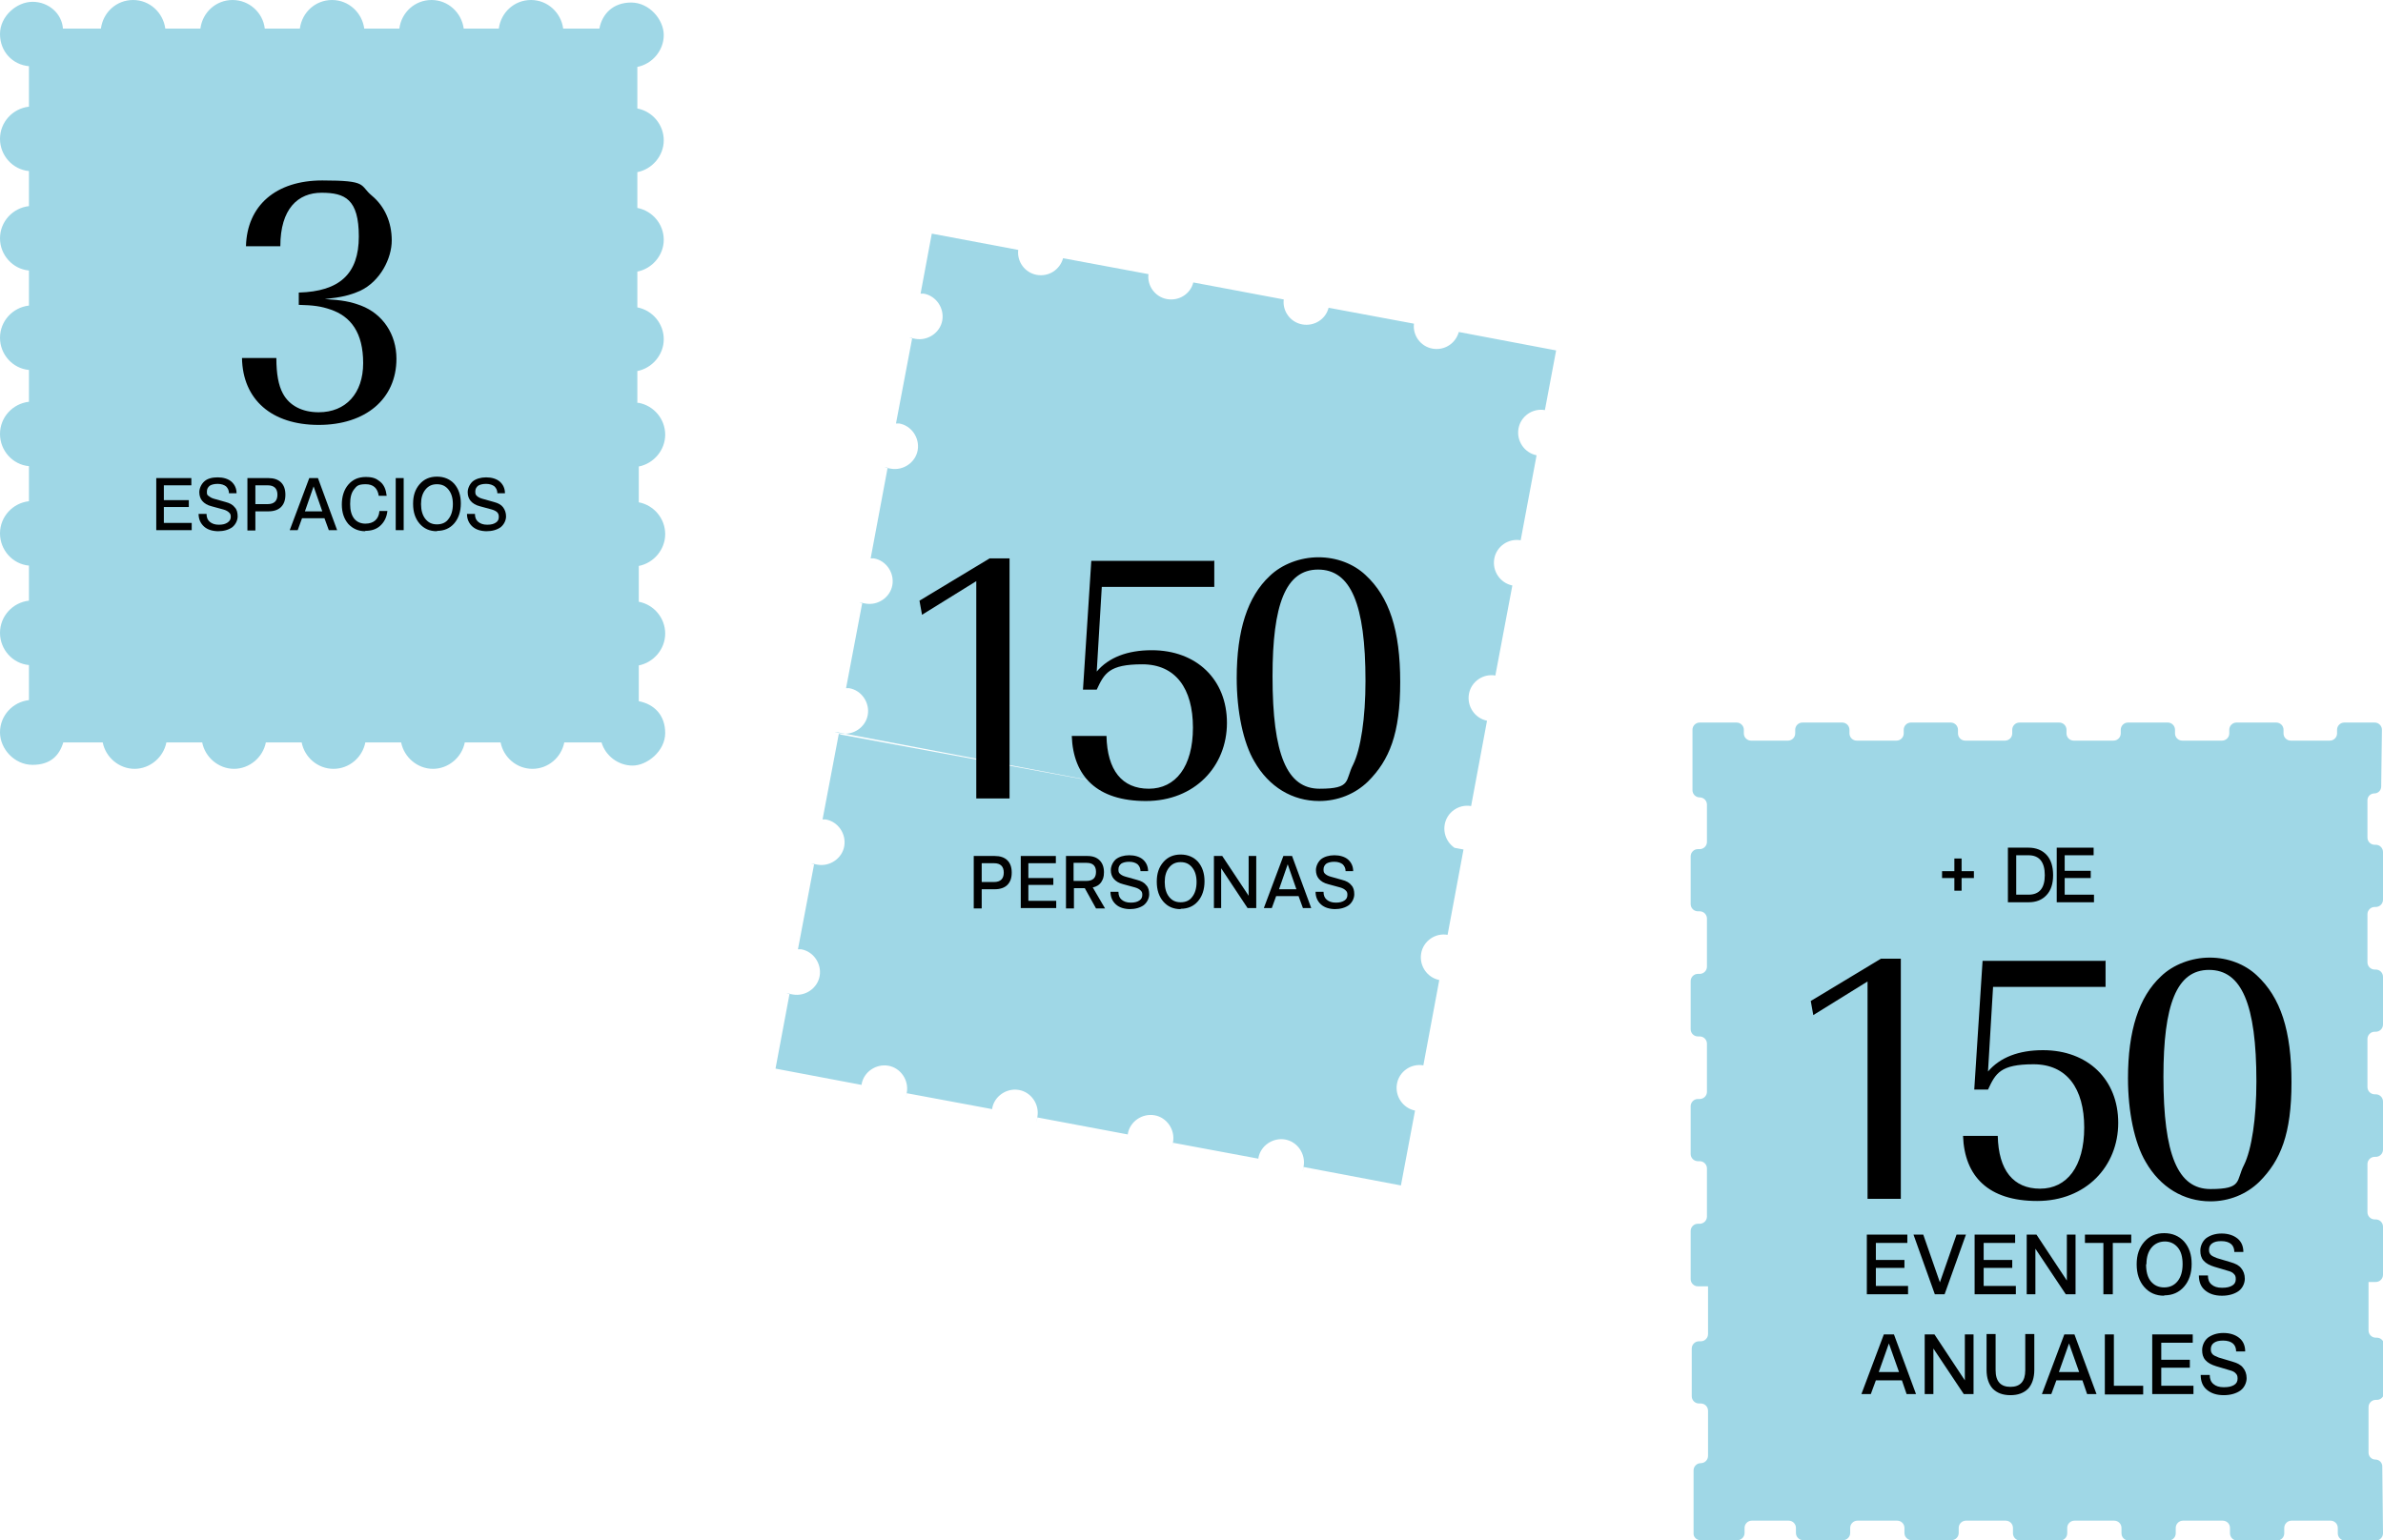 <svg xmlns="http://www.w3.org/2000/svg" id="Capa_1" viewBox="0 0 658.8 425.9"><defs><style>      .st0 {        fill: #010101;      }      .st1 {        isolation: isolate;      }      .st2 {        fill: #9fd7e6;      }    </style></defs><path class="st2" d="M654.5,354.5h2.3c1.1,0,2-.9,2-2v-13.3c0-1.1-.9-2-2-2h-.3c-1.1,0-2-.9-2-2v-13.3c0-1.1.9-2,2-2h.3c1.1,0,2-.9,2-2v-13.3c0-1.1-.9-2-2-2h-.3c-1.1,0-2-.9-2-2v-13.3c0-1.1.9-2,2-2h.3c1.1,0,2-.9,2-2v-13.2c0-1.1-.9-2-2-2h-.3c-1.1,0-2-.9-2-2v-13.3c0-1.1.9-2,2-2h.3c1.1,0,2-.9,2-2v-13.2c0-1.1-.9-2-2-2h-.3c-1.1,0-2-.9-2-2v-10.3c0-1.1.9-1.9,1.9-1.9h0c1.1,0,1.9-.9,1.9-1.9l.2-15.7c0-1.1-.9-2-2-2h-8.4c-1.1,0-2,.9-2,2v1c0,1.1-.9,2-2,2h-10.8c-1.1,0-2-.9-2-2v-1c0-1.1-.9-2-2-2h-11c-1.1,0-2,.9-2,2v1c0,1.1-.9,2-2,2h-11c-1.1,0-2-.9-2-2v-1c0-1.1-.9-2-2-2h-11c-1.1,0-2,.9-2,2v1c0,1.1-.9,2-2,2h-11c-1.1,0-2-.9-2-2v-1c0-1.1-.9-2-2-2h-11c-1.1,0-2,.9-2,2v1c0,1.1-.9,2-2,2h-11c-1.1,0-2-.9-2-2v-1c0-1.1-.9-2-2-2h-11c-1.1,0-2,.9-2,2v1c0,1.1-.9,2-2,2h-11c-1.1,0-2-.9-2-2v-1c0-1.1-.9-2-2-2h-11c-1.1,0-2,.9-2,2v1c0,1.1-.9,2-2,2h-10.2c-1.1,0-2-.9-2-2v-1c0-1.1-.9-2-2-2h-10.2c-1.1,0-2,.9-2,2v16.7c0,1.1.9,2,2,2h0c1.1,0,2,.9,2,2v10.3c0,1.1-.9,2-2,2h-.5c-1.1,0-2,.9-2,2v13.2c0,1.1.9,2,2,2h.5c1.1,0,2,.9,2,2v13.3c0,1.1-.9,2-2,2h-.5c-1.1,0-2,.9-2,2v13.3c0,1.1.9,2,2,2h.5c1.1,0,2,.9,2,2v13.3c0,1.1-.9,2-2,2h-.5c-1.1,0-2,.9-2,2v13.2c0,1.1.9,2,2,2h.5c1.1,0,2,.9,2,2v13.3c0,1.1-.9,2-2,2h-.5c-1.1,0-2,.9-2,2v13.3c0,1.1.9,2,2,2h2.5M467.7,353.6h2.5c1.1,0,2,.9,2,2v13.3c0,1.1-.9,2-2,2h-.5c-1.1,0-2,.9-2,2v13.2c0,1.1.9,2,2,2h.5c1.1,0,2,.9,2,2v12.5c0,1.1-.9,2-2,2h0c-1.1,0-2,.9-2,2v17.3c-.1,1.1.8,2,1.9,2h10.2c1.1,0,2-.9,2-2v-1.4c0-1.1.9-2,2-2h10.2c1.1,0,2,.9,2,2v1.4c0,1.1.9,2,2,2h11c1.1,0,2-.9,2-2v-1.4c0-1.1.9-2,2-2h11c1.1,0,2,.9,2,2v1.4c0,1.1.9,2,2,2h11c1.1,0,2-.9,2-2v-1.4c0-1.1.9-2,2-2h11c1.1,0,2,.9,2,2v1.5c0,1.1.9,2,2,2h11c1.1,0,2-.9,2-2v-1.5c0-1.1.9-2,2-2h11c1.1,0,2,.9,2,2v1.5c0,1.1.9,2,2,2h11c1.1,0,2-.9,2-2v-1.5c0-1.1.9-2,2-2h11c1.1,0,2,.9,2,2v1.5c0,1.1.9,2,2,2h11c1.1,0,2-.9,2-2v-1.5c0-1.1.9-2,2-2h10.8c1.1,0,2,.9,2,2v1.5c0,1.1.9,2,2,2h8.5c1.1,0,2-.9,2-2l-.2-18.5c0-1.1-.9-1.9-1.9-1.9h0c-1.1,0-1.9-.9-1.9-1.9v-12.6c0-1.1.9-2,2-2h.3c1.1,0,2-.9,2-2v-13.2c0-1.1-.9-2-2-2h-.3c-1.1,0-2-.9-2-2v-13.3c0-1.1.9-2,2-2h2.3"></path><path class="st2" d="M176.2,112.5v-9.9c4.1-.8,7.3-4.5,7.3-8.8s-3.1-8-7.3-8.8v-9.9c4.1-.8,7.3-4.5,7.3-8.8s-3.1-8-7.3-8.8v-9.9c4.1-.8,7.3-4.5,7.3-8.8s-3.1-8-7.3-8.8v-11.5c4.1-.8,7.3-4.5,7.3-8.8s-4-9-9-9-8,3.1-8.8,7.2h-10C155.1,3.5,151.4,0,146.8,0s-8.3,3.4-8.9,7.9h-9.7C127.6,3.5,123.9,0,119.3,0s-8.3,3.4-8.9,7.9h-9.7C100.1,3.5,96.4,0,91.8,0s-8.3,3.4-8.9,7.9h-9.7C72.7,3.5,68.9,0,64.3,0s-8.3,3.4-8.9,7.9h-9.7C45.1,3.5,41.4,0,36.8,0s-8.3,3.4-8.9,7.9h-10.5c-.3-4.2-4-7.4-8.4-7.4S0,4.5,0,9.4s3.5,8.5,8,8.9v11.2c-4.5.5-8,4.3-8,8.9s3.5,8.5,8,8.9v9.7c-4.5.5-8,4.3-8,8.9s3.5,8.5,8,8.9v9.7c-4.5.5-8,4.3-8,8.9s3.5,8.5,8,8.9v9.7M8,111.1c-4.5.5-8,4.3-8,8.9s3.5,8.5,8,8.9v9.7c-4.5.5-8,4.3-8,8.9s3.5,8.5,8,8.9v9.7c-4.5.5-8,4.3-8,8.9s3.5,8.5,8,8.9v9.7c-4.5.5-8,4.3-8,8.9s4,9,9,9,7.4-2.6,8.5-6.2h10.9c.8,4.1,4.5,7.3,8.8,7.3s8-3.2,8.8-7.3h9.9c.8,4.1,4.5,7.3,8.8,7.3s8-3.2,8.8-7.3h9.9c.8,4.1,4.4,7.3,8.8,7.3s8-3.2,8.8-7.3h9.9c.8,4.1,4.5,7.3,8.8,7.3s8-3.2,8.8-7.3h9.9c.8,4.1,4.4,7.3,8.8,7.3s8-3.2,8.8-7.3h10.3c1.1,3.7,4.6,6.4,8.6,6.4s9-4,9-9-3.1-8-7.3-8.8v-9.9c4.1-.8,7.3-4.5,7.3-8.8s-3.1-8-7.3-8.8v-9.9c4.1-.8,7.3-4.5,7.3-8.8s-3.1-8-7.3-8.8v-9.9c4.1-.8,7.3-4.5,7.3-8.8s-3.1-8-7.3-8.8"></path><path class="st2" d="M232.8,203.2c-.3,0-.6-.2-.9-.3l-4.5,23.7h.9c3.4.6,5.7,4,5.1,7.4-.6,3.4-4,5.7-7.4,5.1s-.6-.2-.9-.3l-4.5,23.7h.9c3.4.6,5.7,4,5.1,7.4-.6,3.4-4,5.7-7.4,5.1s-.6-.2-.9-.3l-3.9,20.8,23.8,4.5v-.2c.6-3.4,4-5.7,7.4-5.1s5.7,4,5.1,7.4,0,.1,0,.2l23.6,4.4v-.2c.6-3.4,4-5.7,7.4-5.1s5.7,4,5.1,7.4,0,.1,0,.2l25,4.7v-.2c.6-3.4,4-5.7,7.4-5.1s5.7,4,5.1,7.4,0,.1,0,.2l23.6,4.4v-.2c.6-3.4,4-5.7,7.4-5.1s5.7,4,5.1,7.4,0,.1,0,.2l26.9,5.1,3.9-20.7c-3.4-.7-5.6-4-5-7.4s3.9-5.7,7.3-5.1l4.4-23.6c-3.4-.7-5.6-4-5-7.4s3.9-5.7,7.3-5.1l4.4-23.6M404.4,235.4c-3.4-.7-5.6-4-5-7.4s3.9-5.7,7.3-5.1l4.4-23.6c-3.4-.7-5.6-4-5-7.4s3.9-5.7,7.3-5.1l4.7-24.9c-3.4-.7-5.6-4-5-7.4s3.9-5.7,7.3-5.1l4.4-23.5c-3.4-.7-5.6-4-5-7.4s3.9-5.7,7.3-5.1l3.1-16.5-26.9-5.1c-.9,3.2-4,5.2-7.3,4.6s-5.5-3.7-5.1-6.9l-23.6-4.4c-.8,3.2-4,5.2-7.3,4.6s-5.5-3.7-5.1-6.9l-25-4.7c-.8,3.2-4,5.2-7.3,4.6s-5.5-3.7-5.1-6.9l-23.6-4.4c-.9,3.2-4,5.2-7.3,4.6s-5.5-3.7-5.1-6.9l-23.9-4.5-3.1,16.6h.9c3.4.6,5.7,4,5.1,7.4s-4,5.7-7.4,5.1-.6-.2-.9-.3l-4.5,23.7h.9c3.4.6,5.7,4,5.1,7.4-.6,3.4-4,5.7-7.4,5.1s-.6-.2-.9-.3l-4.7,25.1h.9c3.4.6,5.7,4,5.1,7.4-.6,3.4-4,5.7-7.4,5.1s-.6-.2-.9-.3l-4.5,23.7h.9c3.4.6,5.7,4,5.1,7.4-.6,3.4-4,5.7-7.4,5.1s-.6-.2-.9-.3"></path><g><path class="st0" d="M43.2,146.6v-14.4h9.7v2h-7.6v4.1h6.9v1.9h-6.9v4.4h7.7v2h-9.9,0Z"></path><path class="st0" d="M60.5,146.9c-1.7,0-3.1-.4-4.1-1.3s-1.5-2.1-1.5-3.5h2.2c0,1,.3,1.7.9,2.2s1.4.8,2.5.8,1.8-.2,2.4-.6.9-.9.9-1.6-.2-.9-.5-1.2-.8-.6-1.5-.8l-3.3-.9c-1.2-.3-2-.8-2.6-1.5-.5-.6-.8-1.4-.8-2.4s.5-2.2,1.4-3,2.2-1.1,3.7-1.1,2.9.4,3.8,1.2,1.4,1.9,1.4,3.2h-2.1c0-.8-.3-1.4-.8-1.9-.5-.4-1.3-.7-2.3-.7s-1.7.2-2.2.5c-.5.4-.8.9-.8,1.6s0,.9.4,1.2.8.6,1.5.8l3.2.9c1.2.3,2.1.8,2.6,1.5.6.6.8,1.5.8,2.5s-.5,2.2-1.5,3c-1,.7-2.3,1.1-4,1.1h.3Z"></path><path class="st0" d="M68.4,146.6v-14.4h5.8c1.5,0,2.7.4,3.5,1.2s1.2,1.9,1.2,3.4-.4,2.6-1.2,3.4c-.8.8-2,1.2-3.5,1.2h-3.6v5.3h-2.2ZM70.6,139.4h3.4c1.8,0,2.7-.9,2.7-2.6s-.9-2.6-2.7-2.6h-3.4v5.1h0Z"></path><path class="st0" d="M80.1,146.6l5.4-14.4h2.4l5.3,14.4h-2.3l-1.2-3.3h-6.2l-1.2,3.3h-2.3,0ZM84.2,141.4h4.9l-2.4-6.9h0l-2.4,6.9h0Z"></path><path class="st0" d="M101,146.9c-1.9,0-3.5-.7-4.7-2-1.2-1.4-1.8-3.2-1.8-5.4s.6-4.1,1.8-5.5,2.8-2.1,4.8-2.1,2.9.4,4,1.3,1.6,2.2,1.8,3.9h-2.2c-.3-2.1-1.5-3.2-3.6-3.2s-2.5.5-3.2,1.4c-.8,1-1.1,2.3-1.1,4.1s.4,3.1,1.1,4,1.8,1.4,3.1,1.4c2.3,0,3.7-1.2,3.9-3.5h2.2c-.2,1.8-.9,3.1-2,4.1s-2.5,1.4-4.2,1.4h0Z"></path><path class="st0" d="M109.4,146.6v-14.4h2.2v14.4h-2.2Z"></path><path class="st0" d="M120.8,146.9c-2,0-3.6-.7-4.8-2.1s-1.8-3.2-1.8-5.5.6-4,1.8-5.4c1.2-1.4,2.8-2.1,4.8-2.1s3.6.7,4.8,2c1.2,1.4,1.8,3.2,1.8,5.4s-.6,4.1-1.8,5.5-2.8,2.1-4.8,2.1h0ZM116.4,139.4c0,1.7.4,3.1,1.2,4.1.8,1,1.8,1.5,3.2,1.5s2.5-.5,3.2-1.5c.8-1,1.2-2.4,1.2-4.1s-.4-3-1.2-4c-.8-1-1.8-1.5-3.2-1.5s-2.4.5-3.2,1.5-1.2,2.3-1.2,4Z"></path><path class="st0" d="M134.7,146.9c-1.7,0-3.1-.4-4.1-1.3-1-.9-1.5-2.1-1.5-3.5h2.2c0,1,.3,1.7.9,2.2s1.4.8,2.5.8,1.8-.2,2.4-.6.8-.9.8-1.6-.2-.9-.4-1.2c-.3-.3-.8-.6-1.5-.8l-3.3-.9c-1.2-.3-2-.8-2.6-1.5-.5-.6-.8-1.4-.8-2.4s.5-2.2,1.4-3c.9-.7,2.2-1.1,3.7-1.1s2.9.4,3.8,1.2c.9.8,1.4,1.9,1.4,3.2h-2.1c0-.8-.3-1.4-.8-1.9-.5-.4-1.3-.7-2.3-.7s-1.7.2-2.2.5c-.5.4-.8.9-.8,1.6s.1.9.4,1.2.8.6,1.5.8l3.2.9c1.2.3,2.1.8,2.6,1.5s.8,1.5.8,2.5-.5,2.2-1.5,3c-1,.7-2.3,1.1-4,1.1h.3Z"></path></g><g><path class="st0" d="M269.2,251.1v-14.4h5.8c1.5,0,2.7.4,3.5,1.2s1.2,1.9,1.2,3.4-.4,2.6-1.2,3.4c-.8.8-2,1.2-3.5,1.2h-3.6v5.3h-2.2,0ZM271.4,243.9h3.4c1.8,0,2.7-.9,2.7-2.6s-.9-2.6-2.7-2.6h-3.4v5.1h0Z"></path><path class="st0" d="M282.2,251.1v-14.4h9.7v2h-7.6v4.1h6.9v1.9h-6.9v4.4h7.7v2h-9.9,0Z"></path><path class="st0" d="M294.7,251.1v-14.4h5.9c1.5,0,2.6.4,3.4,1.2s1.2,1.9,1.2,3.3-.3,2-.8,2.8c-.5.7-1.3,1.2-2.3,1.4l3.4,5.8h-2.5l-3.1-5.6h-3v5.6h-2.2ZM296.8,243.6h3.5c1.8,0,2.7-.8,2.7-2.5s-.9-2.5-2.6-2.5h-3.6v4.9h0Z"></path><path class="st0" d="M312.6,251.4c-1.7,0-3.1-.4-4.1-1.3s-1.5-2.1-1.5-3.5h2.2c0,1,.3,1.7.9,2.2s1.4.8,2.5.8,1.8-.2,2.4-.6c.6-.4.8-.9.8-1.6s-.2-.9-.5-1.2-.8-.6-1.5-.8l-3.3-.9c-1.2-.3-2-.8-2.6-1.5-.5-.6-.8-1.4-.8-2.4s.5-2.2,1.4-3c.9-.7,2.2-1.1,3.7-1.1s2.9.4,3.8,1.2,1.4,1.9,1.4,3.2h-2.1c0-.8-.3-1.4-.8-1.9-.5-.4-1.3-.7-2.3-.7s-1.7.2-2.2.5c-.5.4-.8.9-.8,1.6s.1.9.4,1.2.8.6,1.5.8l3.2.9c1.2.3,2.1.8,2.6,1.5.6.6.8,1.5.8,2.5s-.5,2.2-1.5,3c-1,.7-2.3,1.1-4,1.1h.4Z"></path><path class="st0" d="M326.4,251.4c-2,0-3.6-.7-4.8-2.1s-1.8-3.2-1.8-5.5.6-4,1.8-5.4c1.2-1.4,2.8-2.1,4.8-2.1s3.6.7,4.8,2c1.2,1.4,1.8,3.2,1.8,5.4s-.6,4.1-1.8,5.5-2.8,2.1-4.8,2.1h0ZM322,243.9c0,1.7.4,3.1,1.2,4.1.8,1,1.8,1.5,3.2,1.5s2.5-.5,3.2-1.5c.8-1,1.2-2.4,1.2-4.1s-.4-3-1.2-4c-.8-1-1.8-1.5-3.2-1.5s-2.4.5-3.2,1.5c-.8,1-1.2,2.3-1.2,4Z"></path><path class="st0" d="M335.6,251.1v-14.4h2.3l7.3,11h0v-11h2.1v14.4h-2.4l-7.3-11h0v11h-2.1.1Z"></path><path class="st0" d="M349.4,251.1l5.4-14.4h2.4l5.3,14.4h-2.3l-1.2-3.3h-6.2l-1.2,3.3h-2.3.1ZM353.5,245.9h4.9l-2.4-6.9h0l-2.4,6.9h-.1Z"></path><path class="st0" d="M369.3,251.4c-1.7,0-3.1-.4-4.1-1.3s-1.5-2.1-1.5-3.5h2.2c0,1,.3,1.7.9,2.2s1.4.8,2.5.8,1.8-.2,2.4-.6c.6-.4.8-.9.8-1.6s-.2-.9-.5-1.2-.8-.6-1.5-.8l-3.3-.9c-1.2-.3-2-.8-2.6-1.5-.5-.6-.8-1.4-.8-2.4s.5-2.2,1.4-3c.9-.7,2.2-1.1,3.7-1.1s2.9.4,3.8,1.2,1.4,1.9,1.4,3.2h-2.1c0-.8-.3-1.4-.8-1.9-.5-.4-1.3-.7-2.3-.7s-1.7.2-2.2.5c-.5.4-.8.9-.8,1.6s.1.9.4,1.2.8.6,1.5.8l3.2.9c1.2.3,2.1.8,2.6,1.5.6.6.8,1.5.8,2.5s-.5,2.2-1.5,3c-1,.7-2.3,1.1-4,1.1h.4Z"></path></g><g class="st1"><g class="st1"><path class="st0" d="M516.1,357.9v-16.5h11.2v2.3h-8.7v4.7h7.9v2.2h-7.9v5h8.9v2.3h-11.4Z"></path><path class="st0" d="M534.9,357.9l-5.9-16.5h2.7l4.6,13.2h0l4.6-13.2h2.6l-5.9,16.5h-2.8.1Z"></path><path class="st0" d="M545.9,357.9v-16.5h11.2v2.3h-8.7v4.7h7.9v2.2h-7.9v5h8.9v2.3h-11.4Z"></path><path class="st0" d="M560.3,357.9v-16.5h2.7l8.4,12.7h0v-12.7h2.4v16.5h-2.7l-8.4-12.6h0v12.6h-2.4Z"></path><path class="st0" d="M581.5,357.9v-14.2h-5.1v-2.3h12.8v2.3h-5.1v14.2h-2.6Z"></path><path class="st0" d="M598.3,358.3c-2.3,0-4.1-.8-5.5-2.4s-2.1-3.7-2.1-6.3.7-4.6,2.1-6.2,3.2-2.4,5.5-2.4,4.1.8,5.5,2.3c1.4,1.6,2.1,3.6,2.1,6.2s-.7,4.7-2.1,6.3c-1.4,1.6-3.2,2.4-5.5,2.4h0ZM593.3,349.6c0,2,.4,3.6,1.3,4.7s2.1,1.7,3.7,1.7,2.8-.6,3.7-1.7,1.4-2.7,1.4-4.7-.4-3.5-1.3-4.6-2.1-1.7-3.6-1.7-2.8.6-3.7,1.7-1.4,2.6-1.4,4.6h-.1Z"></path><path class="st0" d="M614.3,358.3c-2,0-3.5-.5-4.7-1.5s-1.7-2.4-1.7-4.1h2.5c0,1.1.3,1.9,1,2.5s1.6.9,2.9.9,2.1-.2,2.8-.6,1-1,1-1.8-.2-1.1-.5-1.4c-.3-.4-.9-.7-1.7-.9l-3.7-1.1c-1.3-.4-2.3-.9-3-1.7s-.9-1.7-.9-2.8.5-2.5,1.6-3.4c1.1-.8,2.5-1.3,4.3-1.3s3.3.5,4.4,1.4c1.1.9,1.6,2.2,1.6,3.7h-2.5c0-.9-.3-1.7-.9-2.2-.6-.5-1.5-.8-2.7-.8s-1.9.2-2.5.6-.9,1-.9,1.8.2,1,.5,1.4c.3.3.9.6,1.7.9l3.7,1.1c1.4.4,2.4.9,3,1.7.6.7,1,1.7,1,2.9s-.6,2.6-1.7,3.4-2.7,1.3-4.6,1.3h0Z"></path></g><g class="st1"><path class="st0" d="M514.6,385.5l6.2-16.5h2.8l6.1,16.5h-2.6l-1.3-3.8h-7.2l-1.4,3.8h-2.6ZM519.4,379.4h5.6l-2.8-7.9h0l-2.8,7.9Z"></path><path class="st0" d="M532.1,385.5v-16.5h2.7l8.4,12.7h0v-12.7h2.4v16.5h-2.7l-8.4-12.6h0v12.6h-2.4Z"></path><path class="st0" d="M560.7,384c-1.2,1.2-2.8,1.8-4.9,1.8s-3.7-.6-4.9-1.8c-1.1-1.2-1.7-3-1.7-5.2v-9.9h2.5v10c0,3.1,1.4,4.6,4.1,4.6s4.1-1.5,4.1-4.6v-10h2.5v9.9c0,2.2-.6,4-1.7,5.2h0Z"></path><path class="st0" d="M564.5,385.5l6.2-16.5h2.8l6.1,16.5h-2.6l-1.3-3.8h-7.2l-1.4,3.8h-2.6ZM569.2,379.4h5.6l-2.8-7.9h0l-2.8,7.9Z"></path><path class="st0" d="M581.9,385.5v-16.5h2.5v14.2h8.1v2.4h-10.6Z"></path><path class="st0" d="M595,385.5v-16.5h11.2v2.3h-8.7v4.7h7.9v2.2h-7.9v5h8.9v2.3h-11.4Z"></path><path class="st0" d="M614.8,385.8c-2,0-3.5-.5-4.7-1.5s-1.7-2.4-1.7-4.1h2.5c0,1.1.3,1.9,1,2.5s1.6.9,2.9.9,2.1-.2,2.8-.6,1-1,1-1.8-.2-1.1-.5-1.4c-.3-.4-.9-.7-1.7-.9l-3.7-1.1c-1.3-.4-2.3-.9-3-1.7s-.9-1.7-.9-2.8.5-2.5,1.6-3.4c1.1-.8,2.5-1.3,4.3-1.3s3.3.5,4.4,1.4c1.1.9,1.6,2.2,1.6,3.7h-2.5c0-.9-.3-1.7-.9-2.2-.6-.5-1.5-.8-2.7-.8s-1.9.2-2.5.6-.9,1-.9,1.8.2,1,.5,1.4c.3.3.9.6,1.7.9l3.7,1.1c1.4.4,2.4.9,3,1.7.6.7,1,1.7,1,2.9s-.6,2.6-1.7,3.4-2.7,1.3-4.6,1.3h0Z"></path></g></g><g><path class="st0" d="M536.9,242.8v-1.9h3.4v-3.5h2v3.5h3.4v1.9h-3.4v3.5h-2v-3.5h-3.4Z"></path><path class="st0" d="M560.8,249.5h-5.7v-15.1h5.7c2.1,0,3.8.7,5,2s1.8,3.2,1.8,5.6-.6,4.2-1.8,5.5-2.8,2-5,2ZM557.4,247.4h3.4c3,0,4.5-1.8,4.5-5.4s-1.5-5.5-4.5-5.5h-3.4v10.9Z"></path><path class="st0" d="M568.6,249.5v-15.1h10.2v2.1h-8v4.3h7.2v2h-7.2v4.6h8.1v2.1h-10.4.1Z"></path></g><g><path d="M269.9,160.7l-15,9.3-.7-3.9,19.4-11.7h5.5v66.4h-9.2v-60.2Z"></path><path d="M335.7,154.9v7.4h-31.1l-1.4,23.4c3.3-3.9,8.5-5.9,15.2-5.9,12.4,0,20.8,8.1,20.8,20.1s-8.9,21.6-22.4,21.6-20.1-6.8-20.5-18h9.6c.2,9.5,4.3,14.6,11.7,14.6s12.2-6.1,12.2-16.9-4.8-17.5-14-17.5-10.5,2.5-12.6,7h-3.8l2.3-35.6h33.9Z"></path><path d="M377.5,159c6.6,6.1,9.6,15.3,9.6,29.6s-3,21.6-8.9,27.5c-3.6,3.5-8.4,5.4-13.5,5.4-7.4,0-13.9-3.9-17.9-10.9-3.1-5.2-4.9-13.9-4.9-23.1,0-13.2,3-22.5,9.1-28.2,3.4-3.3,8.5-5.2,13.5-5.2s9.7,1.8,13,4.9ZM351.8,187c0,21.7,4,31.1,13,31.1s7-2.3,9.3-6.7c2.1-4.3,3.4-12.9,3.4-23.1,0-21.3-4.1-30.8-13.1-30.8s-12.6,9.7-12.6,29.5Z"></path></g><path d="M82.6,80.9c11.3-.3,16.6-5.2,16.6-15.5s-3.8-12.1-10.3-12.1-11.4,4.4-11.4,14.8h-9.5c.3-11.3,8.3-18.2,21.1-18.2s10.2,1.3,13.7,4.2c3.6,3,5.5,7.4,5.5,12.4s-3.2,11.3-8.7,13.9c-3,1.3-5.1,1.8-9.8,2.3,4.9.3,7,.7,10,1.8,6,2.3,9.8,7.9,9.8,14.7,0,11.1-8.5,18.3-21.5,18.3s-21-7-21.2-18.5h9.5c0,4.4.6,7.6,1.8,9.8,1.8,3.4,5.4,5.2,9.9,5.2,7.5,0,12.3-5.2,12.3-13.6s-3.4-12.9-9-14.8c-2.6-.9-4.7-1.2-8.8-1.3v-3.3Z"></path><g><path d="M516.3,271.4l-15,9.3-.7-3.9,19.4-11.7h5.5v66.4h-9.2v-60.2Z"></path><path d="M582.1,265.5v7.4h-31.1l-1.4,23.4c3.3-3.9,8.5-5.9,15.2-5.9,12.4,0,20.8,8.1,20.8,20.1s-8.9,21.6-22.4,21.6-20.1-6.8-20.5-18h9.6c.2,9.5,4.3,14.6,11.7,14.6s12.2-6.1,12.2-16.9-4.8-17.5-14-17.5-10.5,2.5-12.6,7h-3.8l2.3-35.6h33.9Z"></path><path d="M623.9,269.7c6.6,6.1,9.6,15.3,9.6,29.6s-3,21.6-8.9,27.5c-3.6,3.5-8.4,5.4-13.5,5.4-7.4,0-13.9-3.9-17.9-10.9-3.1-5.2-4.9-13.9-4.9-23.1,0-13.2,3-22.5,9.1-28.2,3.4-3.3,8.5-5.2,13.5-5.2s9.7,1.8,13,4.9ZM598.1,297.7c0,21.7,4,31.1,13,31.1s7-2.3,9.3-6.7c2.1-4.3,3.4-12.9,3.4-23.1,0-21.3-4.1-30.8-13.1-30.8s-12.6,9.7-12.6,29.5Z"></path></g></svg>